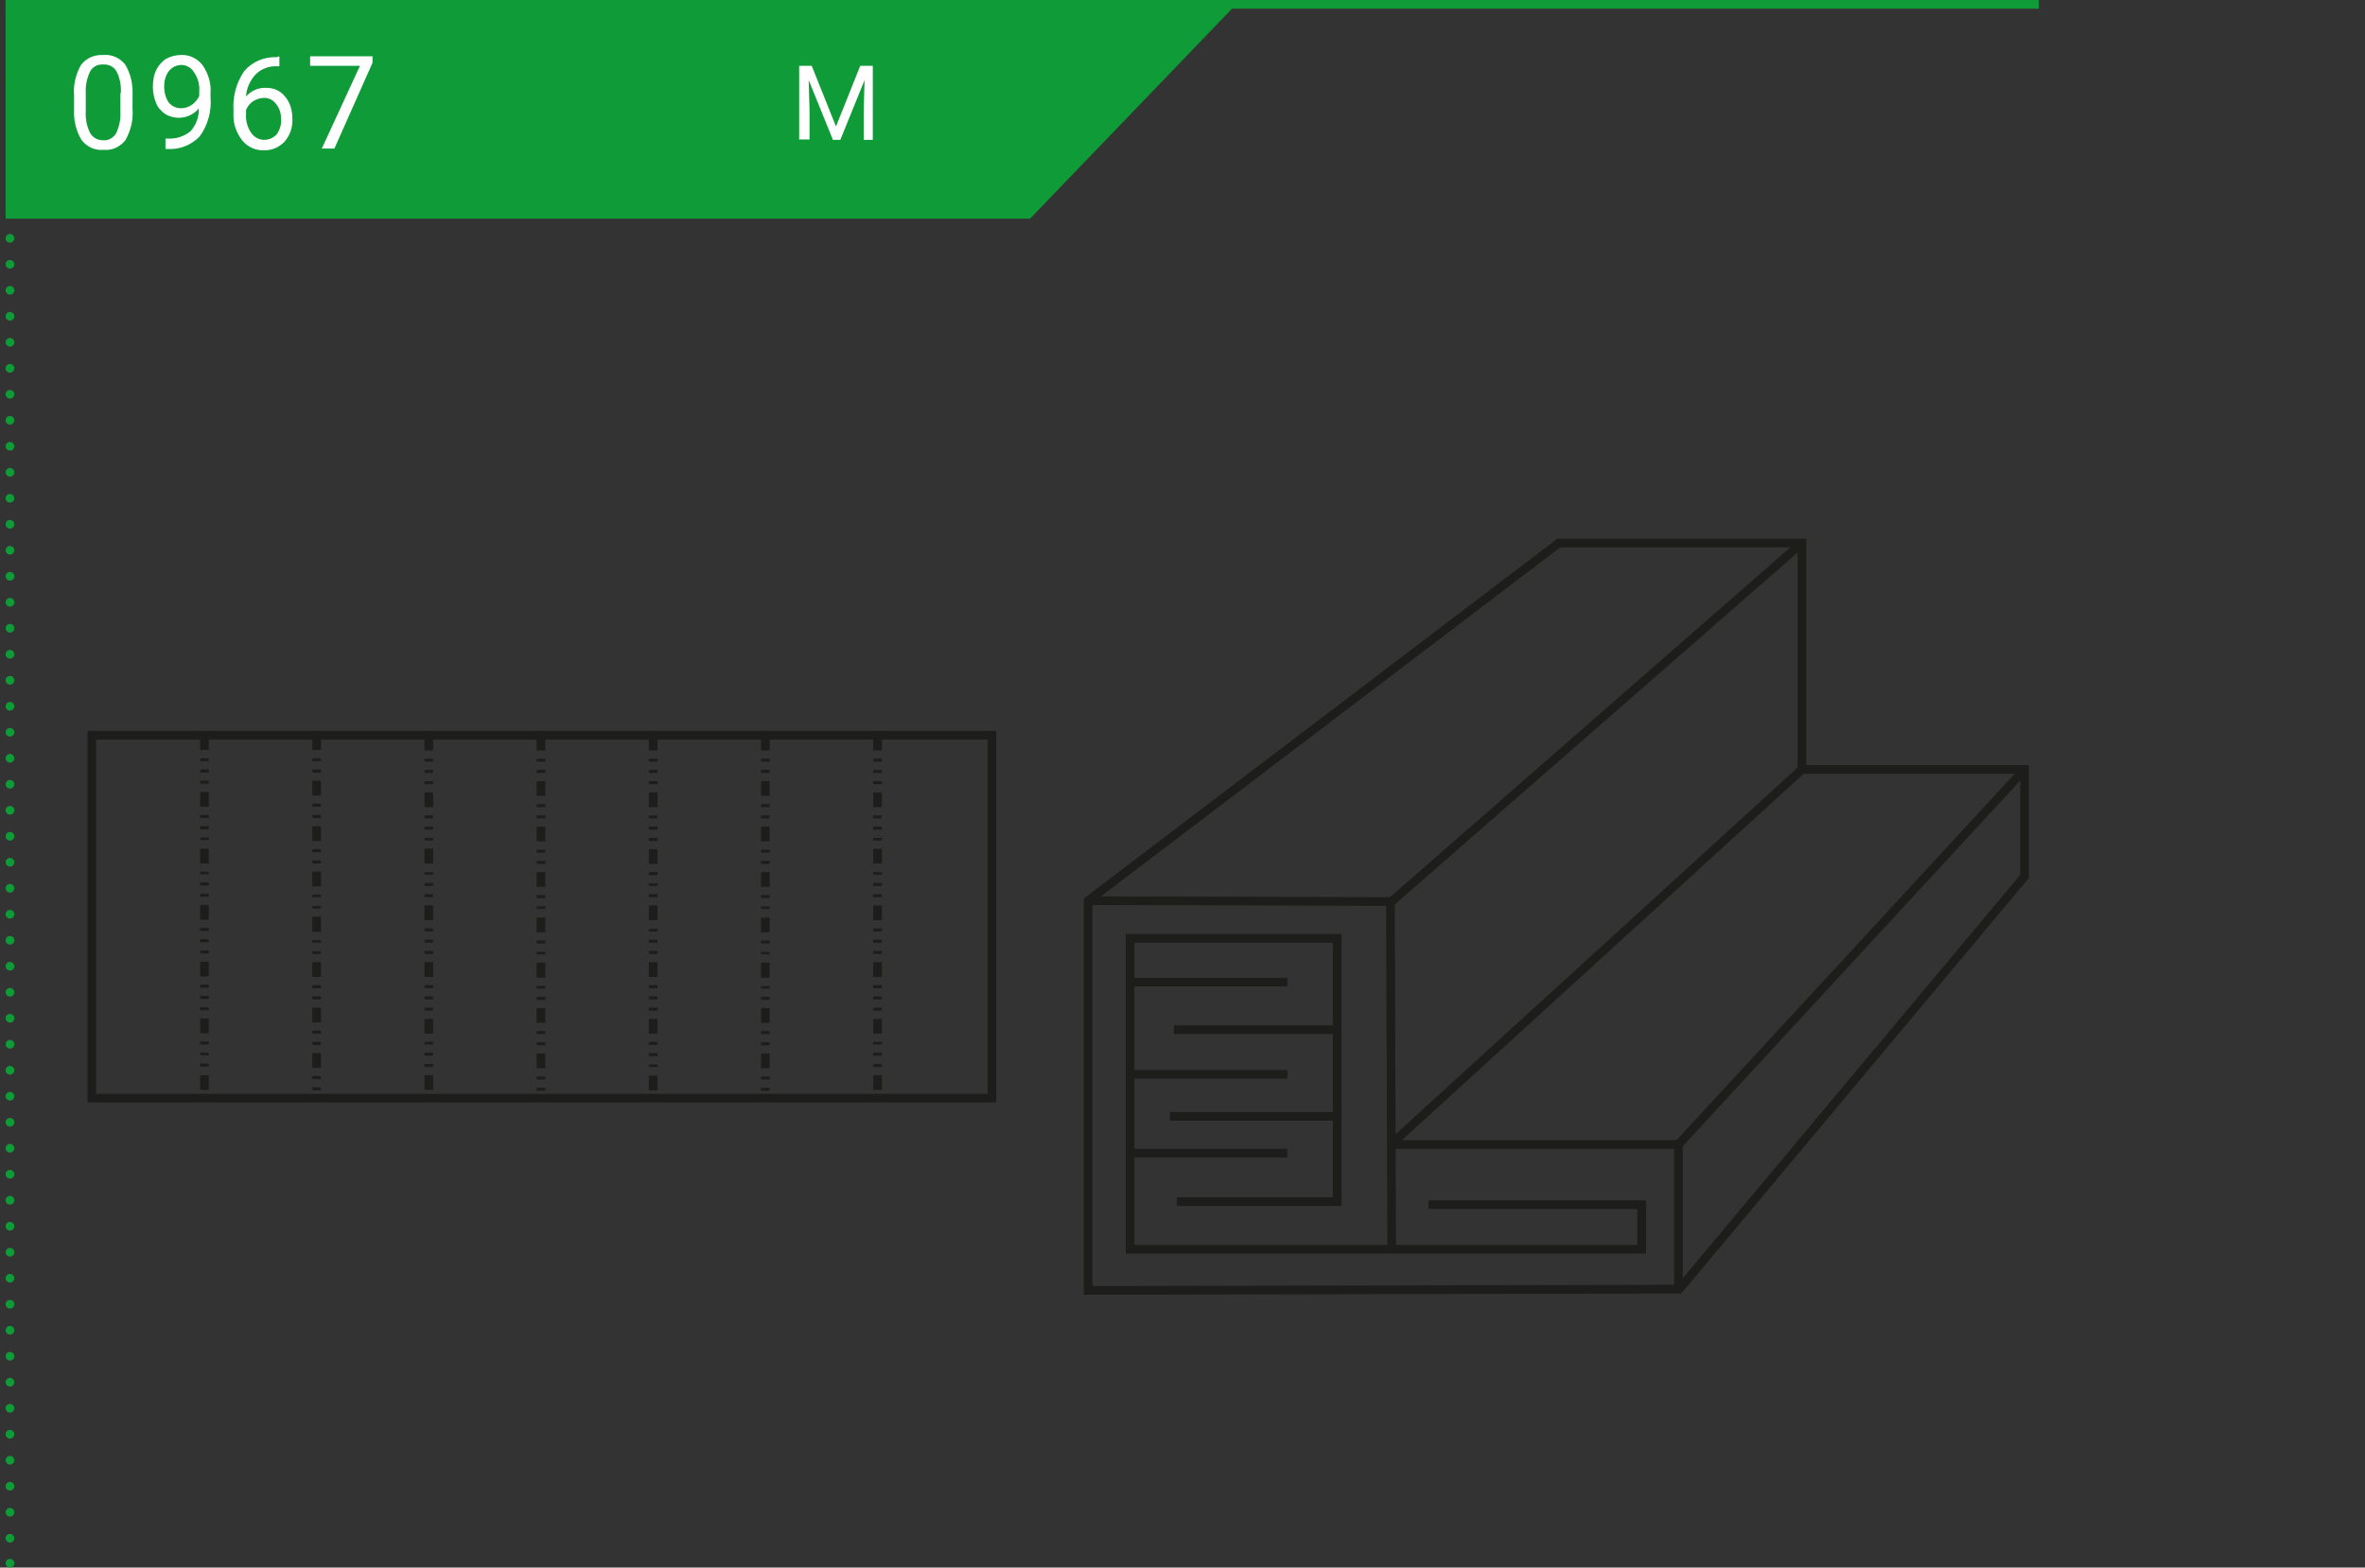 <?xml version="1.0" encoding="utf-8"?>
<!-- Generator: Adobe Illustrator 25.0.0, SVG Export Plug-In . SVG Version: 6.00 Build 0)  -->
<svg version="1.1" id="Ebene_1" xmlns="http://www.w3.org/2000/svg" xmlns:xlink="http://www.w3.org/1999/xlink" x="0px" y="0px"
	 viewBox="0 0 546 362" style="enable-background:new 0 0 546 362;" xml:space="preserve">
<rect x="0" y="0" width="546" height="362" fill="#333333" stroke="none"/>
<style type="text/css">
	.st0{fill:#109B39;}
	.st1{fill:none;stroke:#109B39;stroke-width:2.001;stroke-miterlimit:8.005;}
	.st2{fill:#FFFFFF;}
	
		.st3{fill:none;stroke:#109B39;stroke-width:2.001;stroke-linecap:round;stroke-linejoin:round;stroke-miterlimit:8.005;stroke-dasharray:0,6.004;}
	.st4{fill:none;stroke:#109B39;stroke-width:2.001;stroke-linecap:round;stroke-linejoin:round;stroke-miterlimit:8.005;}
	.st5{fill:none;stroke:#1D1D1B;stroke-width:2.001;stroke-miterlimit:20.012;}
	.st6{clip-path:url(#SVGID_2_);}
	.st7{fill:none;stroke:#1D1D1B;stroke-width:2.001;stroke-miterlimit:8.005;}
</style>
<g id="Ebene_2_1_">
	<g id="Ebene_1-2">
		<polygon class="st0" points="1.3,1 1.3,50.5 237.8,50.5 285.4,1 		"/>
		<line class="st1" x1="1.3" y1="1" x2="470.7" y2="1"/>
		<polygon class="st0" points="1.3,0 1.3,49.5 115.9,49.5 163.5,0 		"/>
		<path class="st2" d="M187.4,15.2l5.6,14l5.6-14h2.9v17.1h-2.1v-6.6l0.2-7.2L194,32.3h-1.7l-5.6-13.8l0.2,7.1v6.6h-2.4V15.2H187.4z
			"/>
		<line class="st3" x1="2.3" y1="7" x2="2.3" y2="358"/>
		<path class="st4" d="M2.3,361L2.3,361 M2.3,1L2.3,1"/>
		<path class="st2" d="M30.6,25.2c0.2,2.5-0.4,4.9-1.6,7.1c-1.2,1.6-3.1,2.5-5.1,2.3c-2,0.2-3.9-0.7-5.1-2.3c-1.2-2-1.8-4.4-1.7-6.8
			V22c-0.2-2.4,0.4-4.9,1.6-7c1.2-1.6,3.1-2.4,5.1-2.3c2-0.2,3.9,0.7,5.1,2.2c1.2,2,1.8,4.4,1.7,6.8V25.2z M27.9,21.5
			c0.1-1.7-0.2-3.5-1-5c-0.6-1.1-1.8-1.7-3.1-1.6c-1.2-0.1-2.4,0.5-3,1.6c-0.7,1.5-1.1,3.2-1,4.8v4.3c-0.1,1.8,0.2,3.5,1,5.1
			c0.6,1.1,1.8,1.7,3,1.7c1.2,0.1,2.3-0.5,3-1.6c0.7-1.5,1.1-3.2,1-4.8V21.5z"/>
		<path class="st2" d="M45.9,25c-0.5,0.7-1.2,1.2-2,1.6c-0.8,0.4-1.7,0.6-2.6,0.6c-1.1,0-2.3-0.3-3.2-0.9c-0.9-0.6-1.7-1.5-2.1-2.6
			c-0.5-1.2-0.7-2.4-0.7-3.7c0-1.3,0.2-2.7,0.8-3.9c0.5-1,1.3-1.9,2.2-2.5c1.1-0.6,2.3-0.9,3.5-0.9c1.9-0.1,3.8,0.8,5,2.4
			c1.3,1.9,2,4.2,1.8,6.5v0.8c0.3,3.2-0.6,6.5-2.5,9.1c-1.9,2-4.7,3.1-7.4,2.9h-0.5V32h0.6c1.9,0.1,3.7-0.5,5.2-1.7
			C45.3,28.8,46,26.9,45.9,25z M41.8,25c0.9,0,1.8-0.3,2.5-0.8c0.7-0.5,1.3-1.2,1.7-2V21c0.1-1.5-0.3-3-1.2-4.3
			c-0.6-1-1.7-1.7-2.9-1.7c-1.1,0-2.2,0.5-2.9,1.4c-0.8,1-1.1,2.3-1.1,3.6c0,1.3,0.3,2.5,1,3.6C39.6,24.5,40.6,25,41.8,25z"/>
		<path class="st2" d="M64.5,13v2.3H64c-1.9-0.1-3.7,0.6-5,1.9c-1.3,1.4-2.1,3.2-2.2,5.1c1.1-1.3,2.8-2.1,4.6-2
			c1.7-0.1,3.4,0.7,4.4,2c1.2,1.4,1.7,3.2,1.7,5.1c0.1,1.9-0.5,3.8-1.8,5.3c-1.2,1.3-3,2.1-4.8,2c-1.9,0.1-3.8-0.8-5-2.3
			c-1.3-1.7-2.1-3.8-2-6v-1c-0.2-3.2,0.7-6.4,2.5-9c1.9-2.2,4.6-3.3,7.5-3.2L64.5,13z M61,22.6c-0.9,0-1.8,0.3-2.6,0.8
			c-0.7,0.5-1.3,1.2-1.6,2v1c-0.1,1.5,0.3,3,1.2,4.3c0.7,1,1.8,1.6,3,1.6c1.1,0,2.2-0.5,2.9-1.3c0.7-1,1.1-2.3,1-3.5
			c0-1.2-0.3-2.4-1.1-3.4C63.1,23.1,62.1,22.6,61,22.6z"/>
		<path class="st2" d="M86,14.5l-8.8,19.8h-2.9l8.8-19.1H71.6V13H86V14.5z"/>
		<rect x="21.2" y="169.8" class="st5" width="207.8" height="83.8"/>
		<line class="st5" x1="47.2" y1="169.8" x2="47.2" y2="173.2"/>
		<line class="st5" x1="47.2" y1="175.1" x2="47.2" y2="175.8"/>
		<line class="st5" x1="47.2" y1="177.7" x2="47.2" y2="178.4"/>
		<line class="st5" x1="47.2" y1="180.3" x2="47.2" y2="181"/>
		<line class="st5" x1="47.2" y1="182.9" x2="47.2" y2="186.3"/>
		<line class="st5" x1="47.2" y1="188.2" x2="47.2" y2="188.9"/>
		<line class="st5" x1="47.2" y1="190.8" x2="47.2" y2="191.5"/>
		<line class="st5" x1="47.2" y1="193.4" x2="47.2" y2="194"/>
		<line class="st5" x1="47.2" y1="196" x2="47.2" y2="199.4"/>
		<line class="st5" x1="47.2" y1="201.3" x2="47.2" y2="201.9"/>
		<line class="st5" x1="47.2" y1="203.8" x2="47.2" y2="204.5"/>
		<line class="st5" x1="47.2" y1="206.4" x2="47.2" y2="207.1"/>
		<line class="st5" x1="47.2" y1="209" x2="47.2" y2="212.4"/>
		<line class="st5" x1="47.2" y1="214.3" x2="47.2" y2="215"/>
		<line class="st5" x1="47.2" y1="216.9" x2="47.2" y2="217.6"/>
		<line class="st5" x1="47.2" y1="219.5" x2="47.2" y2="220.2"/>
		<line class="st5" x1="47.2" y1="222.1" x2="47.2" y2="225.5"/>
		<line class="st5" x1="47.2" y1="227.4" x2="47.2" y2="228.1"/>
		<line class="st5" x1="47.2" y1="230" x2="47.2" y2="230.7"/>
		<line class="st5" x1="47.2" y1="232.6" x2="47.2" y2="233.3"/>
		<line class="st5" x1="47.2" y1="235.2" x2="47.2" y2="238.6"/>
		<line class="st5" x1="47.2" y1="240.5" x2="47.2" y2="241.2"/>
		<line class="st5" x1="47.2" y1="243.1" x2="47.2" y2="243.7"/>
		<line class="st5" x1="47.2" y1="245.6" x2="47.2" y2="246.3"/>
		<line class="st5" x1="47.2" y1="248.3" x2="47.2" y2="251.7"/>
		<line class="st5" x1="47.2" y1="253.6" x2="47.2" y2="253.6"/>
		<line class="st5" x1="73.1" y1="169.8" x2="73.1" y2="173.2"/>
		<line class="st5" x1="73.1" y1="175.1" x2="73.1" y2="175.8"/>
		<line class="st5" x1="73.1" y1="177.7" x2="73.1" y2="178.4"/>
		<line class="st5" x1="73.1" y1="180.3" x2="73.1" y2="183.7"/>
		<line class="st5" x1="73.1" y1="185.6" x2="73.1" y2="186.3"/>
		<line class="st5" x1="73.1" y1="188.2" x2="73.1" y2="188.9"/>
		<line class="st5" x1="73.1" y1="190.8" x2="73.1" y2="194.2"/>
		<line class="st5" x1="73.1" y1="196.1" x2="73.1" y2="196.8"/>
		<line class="st5" x1="73.1" y1="198.7" x2="73.1" y2="199.4"/>
		<line class="st5" x1="73.1" y1="201.3" x2="73.1" y2="204.7"/>
		<line class="st5" x1="73.1" y1="206.6" x2="73.1" y2="207.2"/>
		<line class="st5" x1="73.1" y1="209.2" x2="73.1" y2="209.8"/>
		<line class="st5" x1="73.1" y1="211.7" x2="73.1" y2="215.2"/>
		<line class="st5" x1="73.1" y1="217.1" x2="73.1" y2="217.7"/>
		<line class="st5" x1="73.1" y1="219.7" x2="73.1" y2="220.3"/>
		<line class="st5" x1="73.1" y1="222.2" x2="73.1" y2="225.6"/>
		<line class="st5" x1="73.1" y1="227.5" x2="73.1" y2="228.2"/>
		<line class="st5" x1="73.1" y1="230.1" x2="73.1" y2="230.8"/>
		<line class="st5" x1="73.1" y1="232.7" x2="73.1" y2="236.1"/>
		<line class="st5" x1="73.1" y1="238" x2="73.1" y2="238.7"/>
		<line class="st5" x1="73.1" y1="240.6" x2="73.1" y2="241.3"/>
		<line class="st5" x1="73.1" y1="243.2" x2="73.1" y2="246.6"/>
		<line class="st5" x1="73.1" y1="248.5" x2="73.1" y2="249.2"/>
		<line class="st5" x1="73.1" y1="251.1" x2="73.1" y2="251.8"/>
		<line class="st5" x1="99" y1="169.9" x2="99" y2="173.3"/>
		<line class="st5" x1="99" y1="175.2" x2="99" y2="175.9"/>
		<line class="st5" x1="99" y1="177.8" x2="99" y2="178.5"/>
		<line class="st5" x1="99" y1="180.4" x2="99" y2="181.1"/>
		<line class="st5" x1="99" y1="183" x2="99" y2="186.4"/>
		<line class="st5" x1="99" y1="188.3" x2="99" y2="189"/>
		<line class="st5" x1="99" y1="190.9" x2="99" y2="191.6"/>
		<line class="st5" x1="99" y1="193.5" x2="99" y2="194.1"/>
		<line class="st5" x1="99" y1="196" x2="99" y2="199.4"/>
		<line class="st5" x1="99" y1="201.4" x2="99" y2="202"/>
		<line class="st5" x1="99" y1="203.9" x2="99" y2="204.6"/>
		<line class="st5" x1="99" y1="206.5" x2="99" y2="207.2"/>
		<line class="st5" x1="99" y1="209.1" x2="99" y2="212.5"/>
		<line class="st5" x1="99" y1="214.4" x2="99" y2="215.1"/>
		<line class="st5" x1="99" y1="217" x2="99" y2="217.7"/>
		<line class="st5" x1="99" y1="219.6" x2="99" y2="220.3"/>
		<line class="st5" x1="99" y1="222.2" x2="99" y2="225.6"/>
		<line class="st5" x1="99" y1="227.5" x2="99" y2="228.2"/>
		<line class="st5" x1="99" y1="230.1" x2="99" y2="230.8"/>
		<line class="st5" x1="99" y1="232.7" x2="99" y2="233.4"/>
		<line class="st5" x1="99" y1="235.3" x2="99" y2="238.7"/>
		<line class="st5" x1="99" y1="240.6" x2="99" y2="241.2"/>
		<line class="st5" x1="99" y1="243.1" x2="99" y2="243.8"/>
		<line class="st5" x1="99" y1="245.7" x2="99" y2="246.4"/>
		<line class="st5" x1="99" y1="248.3" x2="99" y2="251.7"/>
		<line class="st5" x1="124.9" y1="169.9" x2="124.9" y2="173.3"/>
		<line class="st5" x1="124.9" y1="175.2" x2="124.9" y2="175.9"/>
		<line class="st5" x1="124.9" y1="177.8" x2="124.9" y2="178.5"/>
		<line class="st5" x1="124.9" y1="180.4" x2="124.9" y2="183.8"/>
		<line class="st5" x1="124.9" y1="185.7" x2="124.9" y2="186.4"/>
		<line class="st5" x1="124.9" y1="188.3" x2="124.9" y2="189"/>
		<line class="st5" x1="124.9" y1="190.9" x2="124.9" y2="194.3"/>
		<line class="st5" x1="124.9" y1="196.2" x2="124.9" y2="196.9"/>
		<line class="st5" x1="124.9" y1="198.8" x2="124.9" y2="199.5"/>
		<line class="st5" x1="124.9" y1="201.4" x2="124.9" y2="204.8"/>
		<line class="st5" x1="124.9" y1="206.7" x2="124.9" y2="207.4"/>
		<line class="st5" x1="124.9" y1="209.3" x2="124.9" y2="209.9"/>
		<line class="st5" x1="124.9" y1="211.9" x2="124.9" y2="215.3"/>
		<line class="st5" x1="124.9" y1="217.2" x2="124.9" y2="217.9"/>
		<line class="st5" x1="124.9" y1="219.8" x2="124.9" y2="220.4"/>
		<line class="st5" x1="124.9" y1="222.3" x2="124.9" y2="225.8"/>
		<line class="st5" x1="124.9" y1="227.7" x2="124.9" y2="228.3"/>
		<line class="st5" x1="124.9" y1="230.2" x2="124.9" y2="230.9"/>
		<line class="st5" x1="124.9" y1="232.8" x2="124.9" y2="236.2"/>
		<line class="st5" x1="124.9" y1="238.1" x2="124.9" y2="238.8"/>
		<line class="st5" x1="124.9" y1="240.7" x2="124.9" y2="241.4"/>
		<line class="st5" x1="124.9" y1="243.3" x2="124.9" y2="246.7"/>
		<line class="st5" x1="124.9" y1="248.6" x2="124.9" y2="249.3"/>
		<line class="st5" x1="124.9" y1="251.2" x2="124.9" y2="251.9"/>
		<line class="st5" x1="150.8" y1="169.9" x2="150.8" y2="173.3"/>
		<line class="st5" x1="150.8" y1="175.2" x2="150.8" y2="175.9"/>
		<line class="st5" x1="150.8" y1="177.8" x2="150.8" y2="178.5"/>
		<line class="st5" x1="150.8" y1="180.4" x2="150.8" y2="181.1"/>
		<line class="st5" x1="150.8" y1="183" x2="150.8" y2="186.4"/>
		<line class="st5" x1="150.8" y1="188.3" x2="150.8" y2="189"/>
		<line class="st5" x1="150.8" y1="190.9" x2="150.8" y2="191.6"/>
		<line class="st5" x1="150.8" y1="193.5" x2="150.8" y2="194.2"/>
		<line class="st5" x1="150.8" y1="196.1" x2="150.8" y2="199.5"/>
		<line class="st5" x1="150.8" y1="201.4" x2="150.8" y2="202.1"/>
		<line class="st5" x1="150.8" y1="204" x2="150.8" y2="204.6"/>
		<line class="st5" x1="150.8" y1="206.5" x2="150.8" y2="207.2"/>
		<line class="st5" x1="150.8" y1="209.1" x2="150.8" y2="212.5"/>
		<line class="st5" x1="150.8" y1="214.5" x2="150.8" y2="215.1"/>
		<line class="st5" x1="150.8" y1="217" x2="150.8" y2="217.7"/>
		<line class="st5" x1="150.8" y1="219.6" x2="150.8" y2="220.3"/>
		<line class="st5" x1="150.8" y1="222.2" x2="150.8" y2="225.6"/>
		<line class="st5" x1="150.8" y1="227.5" x2="150.8" y2="228.2"/>
		<line class="st5" x1="150.8" y1="230.1" x2="150.8" y2="230.8"/>
		<line class="st5" x1="150.8" y1="232.7" x2="150.8" y2="233.4"/>
		<line class="st5" x1="150.8" y1="235.3" x2="150.8" y2="238.7"/>
		<line class="st5" x1="150.8" y1="240.6" x2="150.8" y2="241.3"/>
		<line class="st5" x1="150.8" y1="243.2" x2="150.8" y2="243.9"/>
		<line class="st5" x1="150.8" y1="245.8" x2="150.8" y2="246.4"/>
		<line class="st5" x1="150.8" y1="248.4" x2="150.8" y2="251.8"/>
		<line class="st5" x1="176.7" y1="169.9" x2="176.7" y2="173.3"/>
		<line class="st5" x1="176.7" y1="175.2" x2="176.7" y2="175.9"/>
		<line class="st5" x1="176.7" y1="177.8" x2="176.7" y2="178.5"/>
		<line class="st5" x1="176.7" y1="180.4" x2="176.7" y2="183.8"/>
		<line class="st5" x1="176.7" y1="185.7" x2="176.7" y2="186.4"/>
		<line class="st5" x1="176.7" y1="188.3" x2="176.7" y2="189"/>
		<line class="st5" x1="176.7" y1="190.9" x2="176.7" y2="194.3"/>
		<line class="st5" x1="176.7" y1="196.2" x2="176.7" y2="196.9"/>
		<line class="st5" x1="176.7" y1="198.8" x2="176.7" y2="199.5"/>
		<line class="st5" x1="176.7" y1="201.4" x2="176.7" y2="204.8"/>
		<line class="st5" x1="176.7" y1="206.7" x2="176.7" y2="207.4"/>
		<line class="st5" x1="176.7" y1="209.3" x2="176.7" y2="209.9"/>
		<line class="st5" x1="176.7" y1="211.9" x2="176.7" y2="215.3"/>
		<line class="st5" x1="176.7" y1="217.2" x2="176.7" y2="217.9"/>
		<line class="st5" x1="176.7" y1="219.8" x2="176.7" y2="220.4"/>
		<line class="st5" x1="176.7" y1="222.3" x2="176.7" y2="225.8"/>
		<line class="st5" x1="176.7" y1="227.7" x2="176.7" y2="228.3"/>
		<line class="st5" x1="176.7" y1="230.2" x2="176.7" y2="230.9"/>
		<line class="st5" x1="176.7" y1="232.8" x2="176.7" y2="236.2"/>
		<line class="st5" x1="176.7" y1="238.1" x2="176.7" y2="238.8"/>
		<line class="st5" x1="176.7" y1="240.7" x2="176.7" y2="241.4"/>
		<line class="st5" x1="176.7" y1="243.3" x2="176.7" y2="246.7"/>
		<line class="st5" x1="176.7" y1="248.6" x2="176.7" y2="249.3"/>
		<line class="st5" x1="176.7" y1="251.2" x2="176.7" y2="251.9"/>
		<line class="st5" x1="202.6" y1="169.9" x2="202.6" y2="173.3"/>
		<line class="st5" x1="202.6" y1="175.2" x2="202.6" y2="175.9"/>
		<line class="st5" x1="202.6" y1="177.8" x2="202.6" y2="178.5"/>
		<line class="st5" x1="202.6" y1="180.4" x2="202.6" y2="181.1"/>
		<line class="st5" x1="202.6" y1="183" x2="202.6" y2="186.4"/>
		<line class="st5" x1="202.6" y1="188.3" x2="202.6" y2="189"/>
		<line class="st5" x1="202.6" y1="190.9" x2="202.6" y2="191.6"/>
		<line class="st5" x1="202.6" y1="193.5" x2="202.6" y2="194.1"/>
		<line class="st5" x1="202.6" y1="196" x2="202.6" y2="199.4"/>
		<line class="st5" x1="202.6" y1="201.4" x2="202.6" y2="202"/>
		<line class="st5" x1="202.6" y1="203.9" x2="202.6" y2="204.6"/>
		<line class="st5" x1="202.6" y1="206.5" x2="202.6" y2="207.2"/>
		<line class="st5" x1="202.6" y1="209.1" x2="202.6" y2="212.5"/>
		<line class="st5" x1="202.6" y1="214.4" x2="202.6" y2="215.1"/>
		<line class="st5" x1="202.6" y1="217" x2="202.6" y2="217.7"/>
		<line class="st5" x1="202.6" y1="219.6" x2="202.6" y2="220.3"/>
		<line class="st5" x1="202.6" y1="222.2" x2="202.6" y2="225.6"/>
		<line class="st5" x1="202.6" y1="227.5" x2="202.6" y2="228.2"/>
		<line class="st5" x1="202.6" y1="230.1" x2="202.6" y2="230.8"/>
		<line class="st5" x1="202.6" y1="232.7" x2="202.6" y2="233.4"/>
		<line class="st5" x1="202.6" y1="235.3" x2="202.6" y2="238.7"/>
		<line class="st5" x1="202.6" y1="240.6" x2="202.6" y2="241.2"/>
		<line class="st5" x1="202.6" y1="243.1" x2="202.6" y2="243.8"/>
		<line class="st5" x1="202.6" y1="245.7" x2="202.6" y2="246.4"/>
		<line class="st5" x1="202.6" y1="248.3" x2="202.6" y2="251.7"/>
		<g>
			<defs>
				<rect id="SVGID_1_" x="247.9" y="121.4" width="222.8" height="180.6"/>
			</defs>
			<clipPath id="SVGID_2_">
				<use xlink:href="#SVGID_1_"  style="overflow:visible;"/>
			</clipPath>
			<g class="st6">
				<polygon class="st7" points="251.2,208 251.2,298 387.7,297.7 467.4,202.4 467.4,177.7 416,177.7 416,125.4 359.9,125.4 				"/>
				<polyline class="st7" points="251.2,208 321,208.2 321.3,288.8 				"/>
			</g>
		</g>
		<polyline class="st7" points="271.7,277.5 308.7,277.5 308.7,216.7 260.9,216.7 260.9,288.5 379,288.5 379,278.2 329.8,278.2 		
			"/>
		<line class="st7" x1="261.1" y1="266.3" x2="297.2" y2="266.3"/>
		<line class="st7" x1="261.1" y1="248.1" x2="297.2" y2="248.1"/>
		<line class="st7" x1="261.1" y1="226.8" x2="297.2" y2="226.8"/>
		<line class="st7" x1="271" y1="237.8" x2="308.7" y2="237.8"/>
		<line class="st7" x1="270.1" y1="257.8" x2="308.7" y2="257.8"/>
		<polyline class="st7" points="321.3,264.3 387.5,264.3 387.5,297.7 		"/>
		<line class="st7" x1="416" y1="125.4" x2="320.8" y2="208.6"/>
		<line class="st7" x1="416" y1="177.7" x2="321.4" y2="264"/>
		<line class="st7" x1="467.4" y1="177.7" x2="387.5" y2="264.3"/>
	</g>
</g>
</svg>
